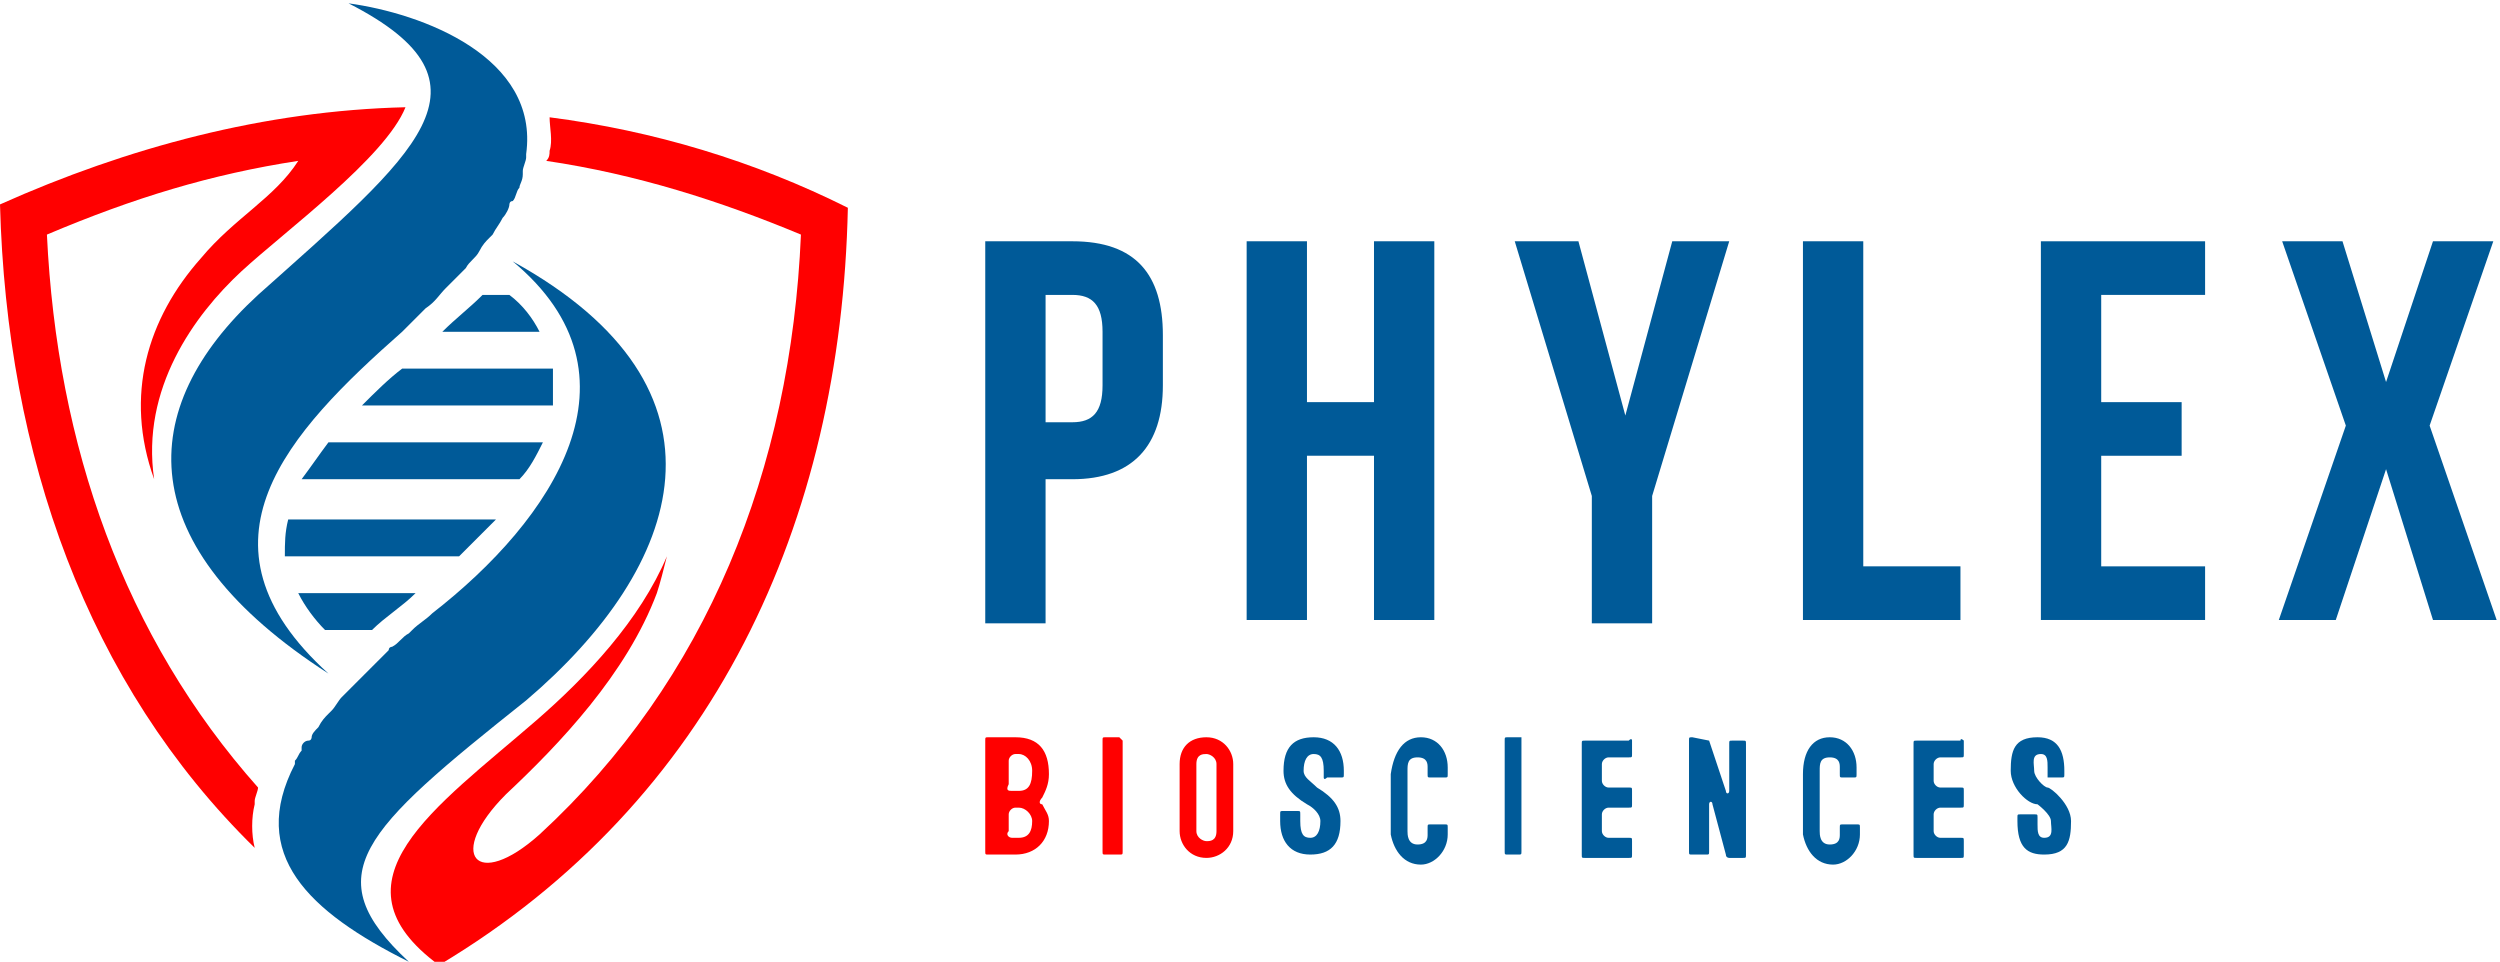 <?xml version="1.0" encoding="utf-8"?>
<!-- Generator: Adobe Illustrator 19.1.0, SVG Export Plug-In . SVG Version: 6.00 Build 0)  -->
<svg version="1.1" id="Layer_1" xmlns="http://www.w3.org/2000/svg" xmlns:xlink="http://www.w3.org/1999/xlink" x="0px" y="0px"
	 viewBox="0 0 74.6 28.7" style="enable-background:new 0 0 74.6 28.7;" xml:space="preserve">
<style type="text/css">
	.st0{fill-rule:evenodd;clip-rule:evenodd;fill:#FF0000;}
	.st1{fill:#005A98;}
	.st2{fill:#FF0000;}
</style>
<g>
	<path class="st0" d="M16.4,3.5c0,0.3,0.1,0.7,0,1c0,0,0,0,0,0c0,0.1,0,0.2-0.1,0.3C19,5.2,21.5,6,23.9,7c-0.3,7-2.8,13.3-7.8,17.9
		c-1.9,1.7-2.8,0.6-1-1.2c1.6-1.5,3.6-3.6,4.5-6c0.1-0.3,0.2-0.7,0.3-1.1c-0.8,1.9-2.4,3.6-3.9,4.9c-3,2.6-6.3,4.8-2.9,7.3
		c8.2-4.9,12-13.2,12.2-22.6C22.5,4.8,19.5,3.9,16.4,3.5z"/>
	<path class="st0" d="M7.2,8.1c1.3-1.2,4.3-3.4,4.9-4.9C7.9,3.3,3.8,4.4,0,6.1c0.2,7.5,2.6,14.3,7.6,19.2c-0.1-0.4-0.1-0.9,0-1.3
		c0,0,0-0.1,0-0.1c0-0.1,0.1-0.3,0.1-0.4C3.7,19,1.7,13.3,1.4,7C4,5.9,6.3,5.2,8.9,4.8C8.2,5.9,7,6.5,6,7.7
		c-1.6,1.8-2.3,4.1-1.4,6.6C4.2,11.6,5.8,9.4,7.2,8.1z"/>
	<g>
		<path class="st1" d="M15.3,7.8c4.1,3.4,1.2,7.7-2.4,10.5c-0.2,0.2-0.4,0.3-0.6,0.5c0,0-0.1,0.1-0.1,0.1c-0.2,0.1-0.3,0.3-0.5,0.4
			c0,0-0.1,0-0.1,0.1c-0.1,0.1-0.3,0.3-0.4,0.4c0,0-0.1,0.1-0.1,0.1c-0.1,0.1-0.3,0.3-0.4,0.4c0,0-0.1,0.1-0.1,0.1
			c-0.1,0.1-0.2,0.2-0.4,0.4c0,0,0,0,0,0c-0.1,0.1-0.2,0.3-0.3,0.4c0,0-0.1,0.1-0.1,0.1c-0.1,0.1-0.2,0.2-0.3,0.4c0,0,0,0,0,0
			c-0.1,0.1-0.2,0.2-0.2,0.3c0,0,0,0.1-0.1,0.1C9.1,22.1,9,22.2,9,22.3c0,0,0,0,0,0.1c-0.1,0.1-0.1,0.2-0.2,0.3c0,0,0,0,0,0.1
			c0,0,0,0,0,0c0,0,0,0,0,0c-1.4,2.7,0.4,4.4,3.4,5.9c-2.8-2.6-1.4-3.9,3.5-7.8C20.4,16.9,22.2,11.6,15.3,7.8z"/>
		<path class="st1" d="M12,9.9c0.2-0.2,0.4-0.4,0.6-0.6c0,0,0.1-0.1,0.1-0.1C13,9,13.1,8.8,13.3,8.6c0,0,0,0,0,0
			c0.2-0.2,0.3-0.3,0.5-0.5c0,0,0.1-0.1,0.1-0.1c0.1-0.2,0.3-0.3,0.4-0.5c0,0,0,0,0,0c0.1-0.2,0.2-0.3,0.3-0.4c0,0,0.1-0.1,0.1-0.1
			c0.1-0.2,0.2-0.3,0.3-0.5c0,0,0,0,0,0c0.1-0.1,0.2-0.3,0.2-0.4c0,0,0-0.1,0.1-0.1c0.1-0.1,0.1-0.3,0.2-0.4c0,0,0,0,0,0
			c0-0.1,0.1-0.2,0.1-0.4c0,0,0-0.1,0-0.1c0-0.1,0.1-0.3,0.1-0.4c0,0,0,0,0,0c0-0.1,0-0.1,0-0.2c0,0,0,0.1,0,0.1
			c0.4-2.9-3.1-4.2-5.3-4.5c4.7,2.4,2,4.5-2.7,8.7c-3.7,3.4-3.8,7.5,2.1,11.3C5.5,16.2,8.6,12.9,12,9.9z"/>
		<path class="st1" d="M16.5,11H12c-0.4,0.3-0.8,0.7-1.2,1.1h5.7C16.5,11.8,16.5,11.4,16.5,11z"/>
		<path class="st1" d="M14.8,15.5H8.6c-0.1,0.4-0.1,0.7-0.1,1.1h5.2C14.1,16.2,14.4,15.9,14.8,15.5z"/>
		<path class="st1" d="M14.4,8.8c-0.4,0.4-0.8,0.7-1.2,1.1h2.9c-0.2-0.4-0.5-0.8-0.9-1.1H14.4z"/>
		<path class="st1" d="M16.2,13.2H9.8c-0.3,0.4-0.5,0.7-0.8,1.1h6.5C15.8,14,16,13.6,16.2,13.2z"/>
		<path class="st1" d="M11.1,18.8c0.4-0.4,0.9-0.7,1.3-1.1H8.9c0.2,0.4,0.5,0.8,0.8,1.1H11.1z"/>
	</g>
	<g>
		<path class="st1" d="M34.7,10v1.5c0,1.8-0.9,2.8-2.7,2.8h-0.8v4.3h-1.8V7.2h2.6C33.9,7.2,34.7,8.2,34.7,10z M31.2,8.8v3.8h0.8
			c0.6,0,0.9-0.3,0.9-1.1V9.9c0-0.8-0.3-1.1-0.9-1.1H31.2z"/>
		<path class="st1" d="M39,18.5h-1.8V7.2H39V12h2V7.2h1.8v11.3h-1.8v-4.9h-2V18.5z"/>
		<path class="st1" d="M47.5,14.8l-2.3-7.6h1.9l1.4,5.2l1.4-5.2h1.7l-2.3,7.6v3.8h-1.8V14.8z"/>
		<path class="st1" d="M53.8,7.2h1.8v9.7h2.9v1.6h-4.7V7.2z"/>
		<path class="st1" d="M62.7,12h2.4v1.6h-2.4v3.3h3.1v1.6h-4.9V7.2h4.9v1.6h-3.1V12z"/>
		<path class="st1" d="M74.4,7.2l-1.9,5.5l2,5.8h-1.9L71.2,14l-1.5,4.5h-1.7l2-5.8l-1.9-5.5h1.8l1.3,4.2l1.4-4.2H74.4z"/>
	</g>
	<g>
		<path class="st2" d="M31.3,23.1c0,0.3-0.1,0.5-0.2,0.7c-0.1,0.1-0.1,0.2,0,0.2c0.1,0.2,0.2,0.3,0.2,0.5c0,0.6-0.4,1-1,1h-0.8
			c-0.1,0-0.1,0-0.1-0.1v-3.3c0-0.1,0-0.1,0.1-0.1h0.8C31,22,31.3,22.4,31.3,23.1z M30.2,23.6h0.2c0.3,0,0.4-0.2,0.4-0.6
			c0-0.3-0.2-0.5-0.4-0.5h-0.1c-0.1,0-0.2,0.1-0.2,0.2v0.7C30,23.6,30.1,23.6,30.2,23.6z M30.2,25h0.2c0.3,0,0.4-0.2,0.4-0.5
			c0-0.2-0.2-0.4-0.4-0.4h-0.1c-0.1,0-0.2,0.1-0.2,0.2v0.5C30,24.9,30.1,25,30.2,25z"/>
		<path class="st2" d="M33.5,22.1v3.3c0,0.1,0,0.1-0.1,0.1H33c-0.1,0-0.1,0-0.1-0.1v-3.3c0-0.1,0-0.1,0.1-0.1h0.4
			C33.4,22,33.5,22.1,33.5,22.1z"/>
		<path class="st2" d="M36,22c0.5,0,0.8,0.4,0.8,0.8v2c0,0.5-0.4,0.8-0.8,0.8c-0.5,0-0.8-0.4-0.8-0.8v-2C35.2,22.3,35.5,22,36,22z
			 M36,25.1c0.1,0,0.3,0,0.3-0.3v-2c0-0.2-0.2-0.3-0.3-0.3c-0.1,0-0.3,0-0.3,0.3v2C35.7,25,35.9,25.1,36,25.1z"/>
		<path class="st1" d="M39.5,23.2V23c0-0.4-0.1-0.5-0.3-0.5c-0.2,0-0.3,0.2-0.3,0.5c0,0.2,0.2,0.3,0.4,0.5c0.5,0.3,0.7,0.6,0.7,1
			c0,0.7-0.3,1-0.9,1c-0.6,0-0.9-0.4-0.9-1v-0.2c0-0.1,0-0.1,0.1-0.1h0.4c0.1,0,0.1,0,0.1,0.1v0.2c0,0.4,0.1,0.5,0.3,0.5
			c0.2,0,0.3-0.2,0.3-0.5c0-0.2-0.2-0.4-0.4-0.5c-0.5-0.3-0.7-0.6-0.7-1c0-0.7,0.3-1,0.9-1c0.6,0,0.9,0.4,0.9,1v0.1
			c0,0.1,0,0.1-0.1,0.1h-0.4C39.5,23.3,39.5,23.2,39.5,23.2z"/>
		<path class="st1" d="M42.4,22c0.5,0,0.8,0.4,0.8,0.9v0.2c0,0.1,0,0.1-0.1,0.1h-0.4c-0.1,0-0.1,0-0.1-0.1v-0.2c0-0.1,0-0.3-0.3-0.3
			c-0.3,0-0.3,0.2-0.3,0.4v1.8c0,0.1,0,0.4,0.3,0.4c0.3,0,0.3-0.2,0.3-0.3v-0.2c0-0.1,0-0.1,0.1-0.1h0.4c0.1,0,0.1,0,0.1,0.1v0.2
			c0,0.5-0.4,0.9-0.8,0.9c-0.5,0-0.8-0.4-0.9-0.9v-1.8C41.6,22.4,41.9,22,42.4,22z"/>
		<path class="st1" d="M45.4,22.1v3.3c0,0.1,0,0.1-0.1,0.1H45c-0.1,0-0.1,0-0.1-0.1v-3.3c0-0.1,0-0.1,0.1-0.1h0.4
			C45.4,22,45.4,22.1,45.4,22.1z"/>
		<path class="st1" d="M48.7,22.1v0.4c0,0.1,0,0.1-0.1,0.1H48c-0.1,0-0.2,0.1-0.2,0.2v0.5c0,0.1,0.1,0.2,0.2,0.2h0.6
			c0.1,0,0.1,0,0.1,0.1V24c0,0.1,0,0.1-0.1,0.1H48c-0.1,0-0.2,0.1-0.2,0.2v0.5c0,0.1,0.1,0.2,0.2,0.2h0.6c0.1,0,0.1,0,0.1,0.1v0.4
			c0,0.1,0,0.1-0.1,0.1h-1.3c-0.1,0-0.1,0-0.1-0.1v-3.3c0-0.1,0-0.1,0.1-0.1h1.3C48.7,22,48.7,22.1,48.7,22.1z"/>
		<path class="st1" d="M51,22.1l0.5,1.5c0,0.1,0.1,0.1,0.1,0v-1.4c0-0.1,0-0.1,0.1-0.1H52c0.1,0,0.1,0,0.1,0.1v3.3
			c0,0.1,0,0.1-0.1,0.1h-0.4c0,0-0.1,0-0.1-0.1L51.1,24c0-0.1-0.1-0.1-0.1,0v1.4c0,0.1,0,0.1-0.1,0.1h-0.4c-0.1,0-0.1,0-0.1-0.1
			v-3.3c0-0.1,0-0.1,0.1-0.1L51,22.1C50.9,22,51,22.1,51,22.1z"/>
		<path class="st1" d="M54.6,22c0.5,0,0.8,0.4,0.8,0.9v0.2c0,0.1,0,0.1-0.1,0.1H55c-0.1,0-0.1,0-0.1-0.1v-0.2c0-0.1,0-0.3-0.3-0.3
			c-0.3,0-0.3,0.2-0.3,0.4v1.8c0,0.1,0,0.4,0.3,0.4c0.3,0,0.3-0.2,0.3-0.3v-0.2c0-0.1,0-0.1,0.1-0.1h0.4c0.1,0,0.1,0,0.1,0.1v0.2
			c0,0.5-0.4,0.9-0.8,0.9c-0.5,0-0.8-0.4-0.9-0.9v-1.8C53.8,22.4,54.1,22,54.6,22z"/>
		<path class="st1" d="M58.6,22.1v0.4c0,0.1,0,0.1-0.1,0.1h-0.6c-0.1,0-0.2,0.1-0.2,0.2v0.5c0,0.1,0.1,0.2,0.2,0.2h0.6
			c0.1,0,0.1,0,0.1,0.1V24c0,0.1,0,0.1-0.1,0.1h-0.6c-0.1,0-0.2,0.1-0.2,0.2v0.5c0,0.1,0.1,0.2,0.2,0.2h0.6c0.1,0,0.1,0,0.1,0.1v0.4
			c0,0.1,0,0.1-0.1,0.1h-1.3c-0.1,0-0.1,0-0.1-0.1v-3.3c0-0.1,0-0.1,0.1-0.1h1.3C58.5,22,58.6,22.1,58.6,22.1z"/>
		<path class="st1" d="M61.1,23.1v-0.2c0-0.2,0-0.4-0.2-0.4c-0.3,0-0.2,0.3-0.2,0.5c0,0.2,0.3,0.5,0.4,0.5c0.1,0,0.7,0.5,0.7,1
			c0,0.6-0.1,1-0.8,1c-0.5,0-0.8-0.2-0.8-1v-0.1c0-0.1,0-0.1,0.1-0.1h0.4c0.1,0,0.1,0,0.1,0.1v0.2c0,0.2,0,0.4,0.2,0.4
			c0.3,0,0.2-0.3,0.2-0.5c0-0.2-0.4-0.5-0.4-0.5C60.5,24,60,23.5,60,23c0-0.6,0.1-1,0.8-1c0.6,0,0.8,0.4,0.8,1v0.1
			c0,0.1,0,0.1-0.1,0.1h-0.4C61.1,23.2,61.1,23.2,61.1,23.1z"/>
	</g>
</g>
</svg>
